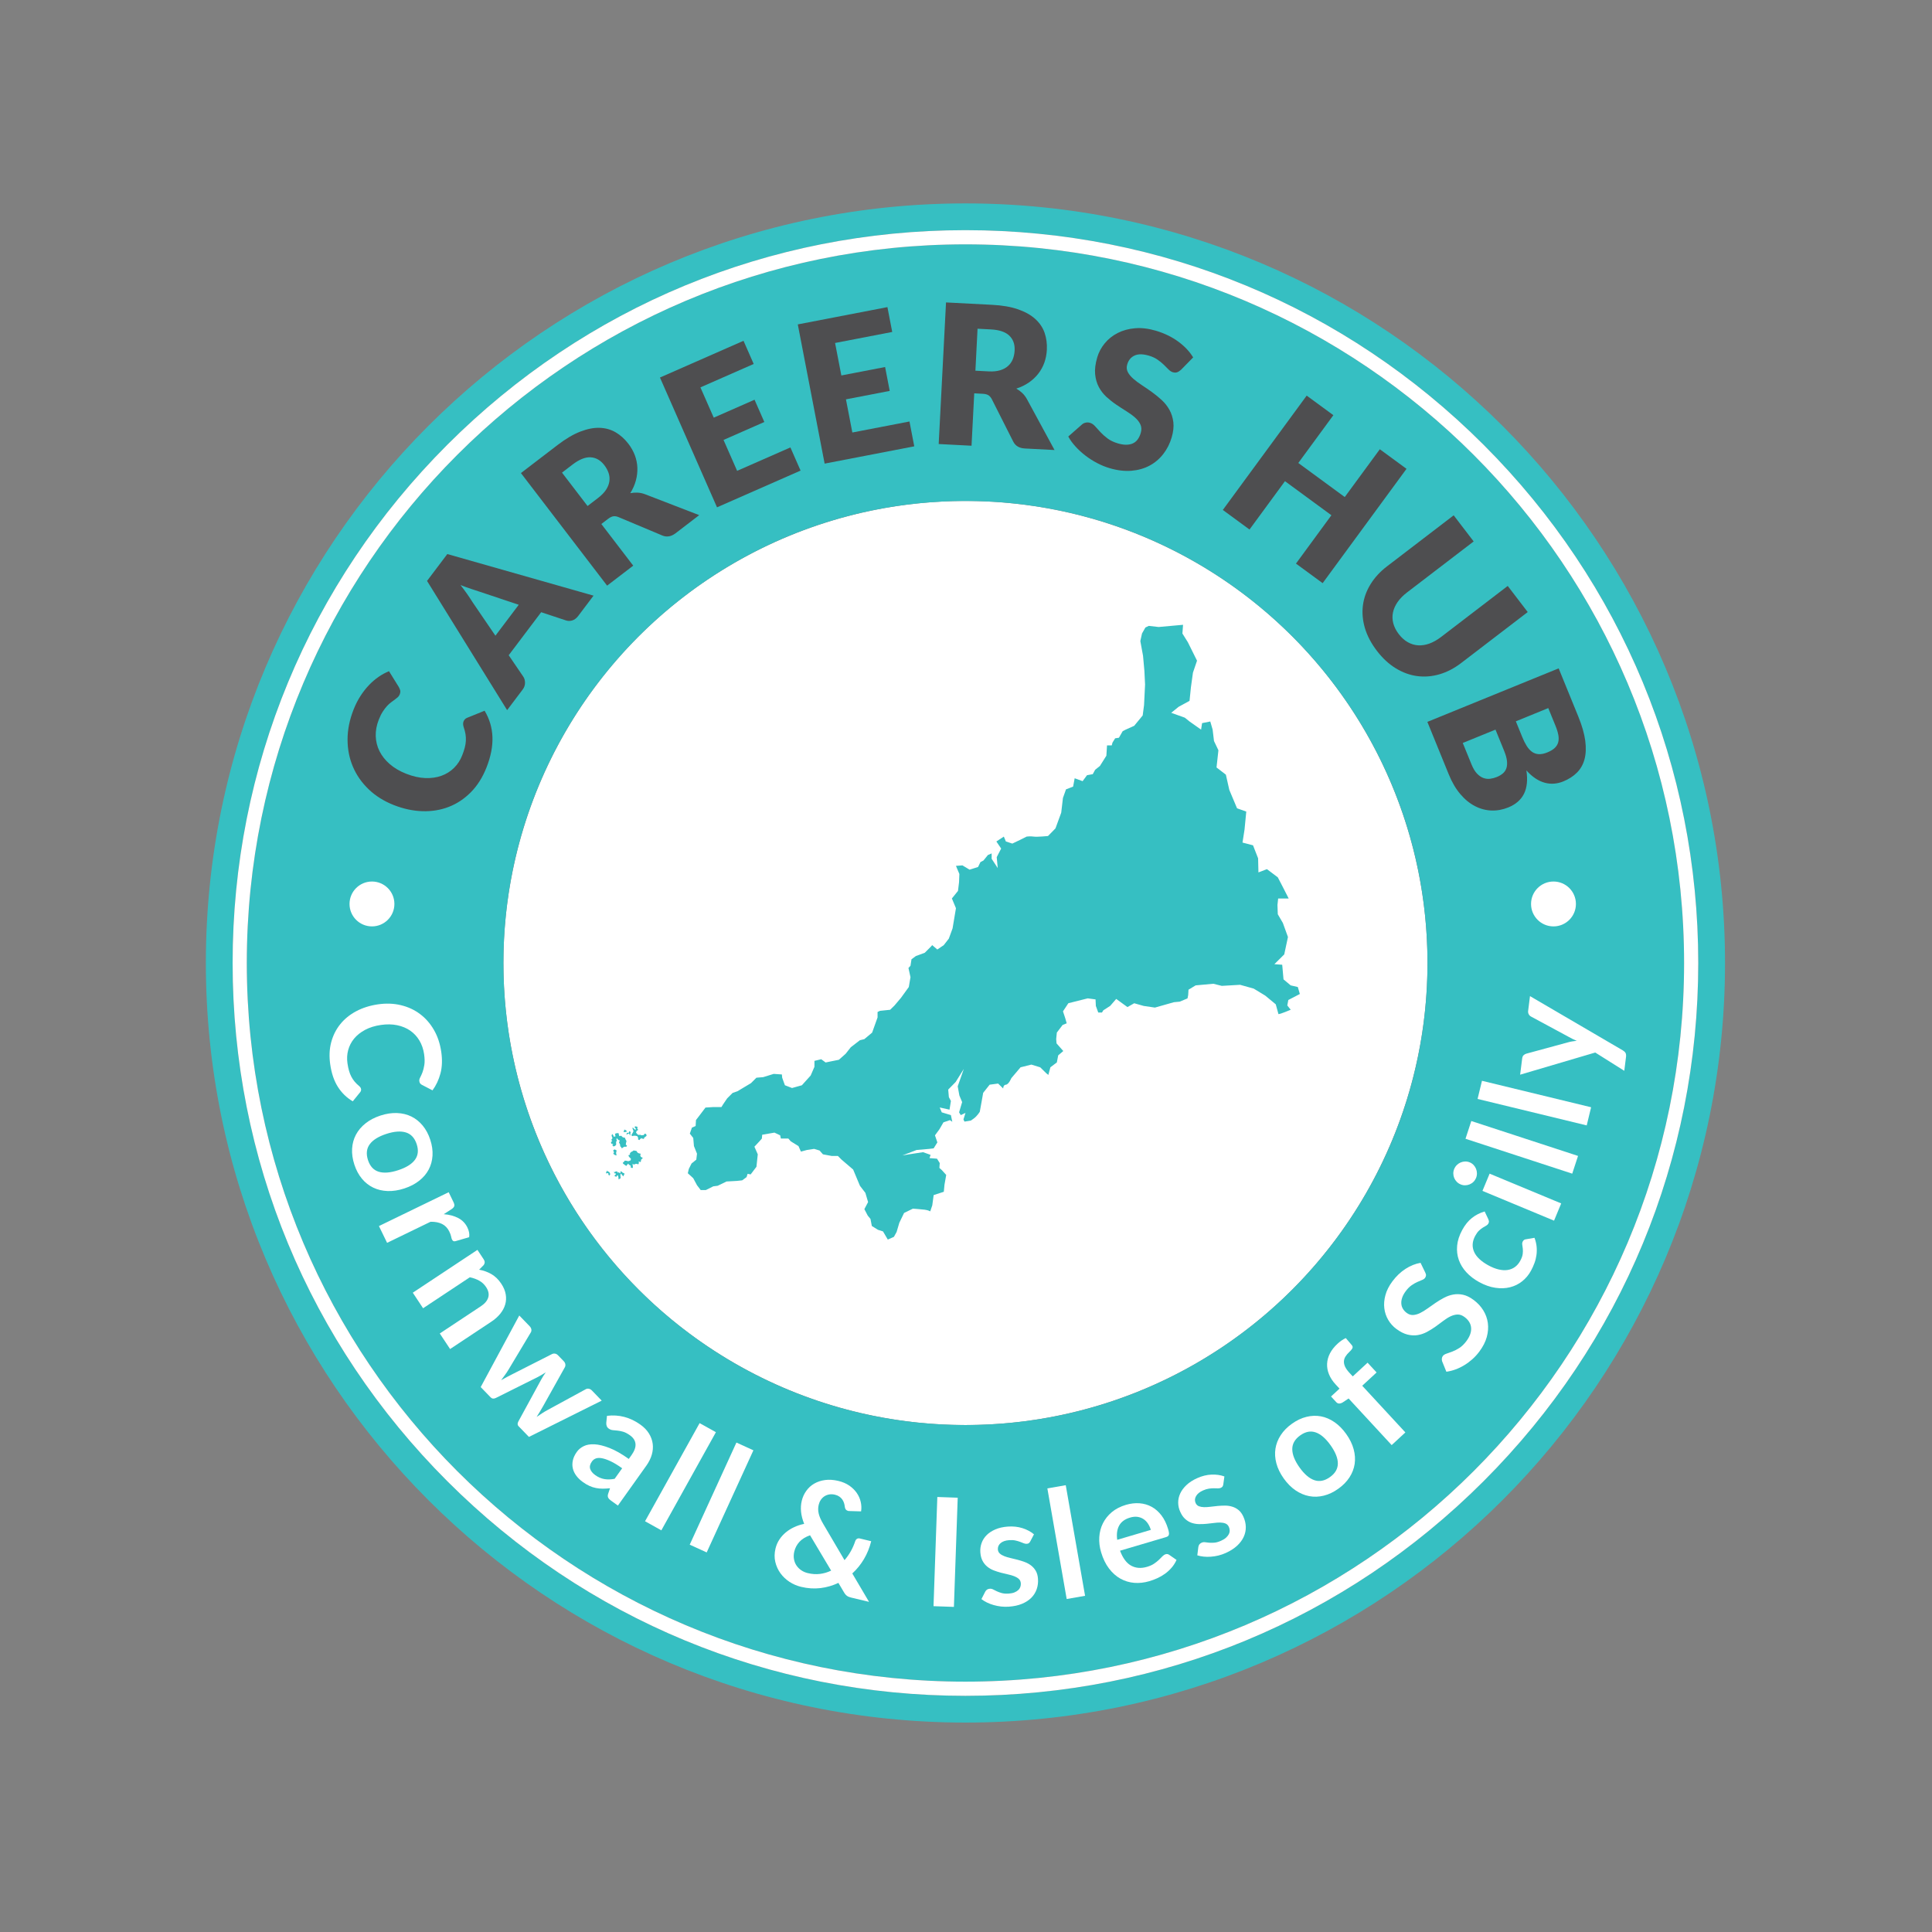 <?xml version="1.0" encoding="utf-8"?>
<!-- Generator: Adobe Illustrator 16.0.0, SVG Export Plug-In . SVG Version: 6.00 Build 0)  -->
<!DOCTYPE svg PUBLIC "-//W3C//DTD SVG 1.1//EN" "http://www.w3.org/Graphics/SVG/1.1/DTD/svg11.dtd">
<svg version="1.1" id="Layer_1" xmlns="http://www.w3.org/2000/svg" xmlns:xlink="http://www.w3.org/1999/xlink" x="0px" y="0px"
	 width="600px" height="600px" viewBox="0 0 600 600" enable-background="new 0 0 600 600" xml:space="preserve">
<rect x="0" y="0" width="600" height="600" fill="#808080" stroke="none"/>
<g>
	<circle fill="#FFFFFF" cx="299.829" cy="299.067" r="143.49"/>
	<path fill="#36BFC2" d="M299.826,75.883c-123.261,0-223.183,99.922-223.183,223.184s99.922,223.186,223.183,223.186
		c123.259,0,223.185-99.925,223.185-223.186C523.016,175.806,423.085,75.883,299.826,75.883z M299.829,442.557
		c-79.248,0-143.491-64.242-143.491-143.49c0-79.247,64.243-143.49,143.491-143.49c79.247,0,143.489,64.243,143.489,143.49
		C443.318,378.314,379.076,442.557,299.829,442.557z"/>
	<path fill="#36BFC2" d="M299.826,63.171c-130.28,0-235.895,105.614-235.895,235.896c0,130.283,105.615,235.892,235.895,235.892
		c130.279,0,235.897-105.613,235.897-235.892C535.724,168.79,430.105,63.171,299.826,63.171z M460.75,459.993
		c-42.981,42.987-100.135,66.66-160.924,66.66c-60.787,0-117.941-23.673-160.925-66.66
		c-42.987-42.986-66.659-100.138-66.659-160.926c0-60.788,23.672-117.942,66.659-160.925
		c42.986-42.986,100.138-66.659,160.925-66.659c60.789,0,117.942,23.671,160.924,66.659
		c42.986,42.986,66.657,100.137,66.657,160.925C527.41,359.855,503.736,417.007,460.75,459.993z"/>
	<path fill="#4E4E50" d="M143.964,224.031c0.09-0.224,0.219-0.434,0.394-0.627c0.17-0.19,0.402-0.35,0.691-0.474l5.447-2.206
		c1.507,2.5,2.319,5.205,2.435,8.12c0.116,2.917-0.491,6.071-1.828,9.464c-1.224,3.113-2.857,5.692-4.884,7.737
		c-2.031,2.049-4.316,3.564-6.858,4.542c-2.541,0.982-5.271,1.427-8.193,1.336c-2.92-0.089-5.878-0.727-8.878-1.907
		c-3.054-1.206-5.656-2.836-7.8-4.893c-2.144-2.057-3.773-4.393-4.887-7.009c-1.113-2.614-1.668-5.434-1.666-8.469
		c0.002-3.03,0.628-6.129,1.875-9.297c0.605-1.535,1.312-2.929,2.122-4.181c0.805-1.254,1.681-2.375,2.623-3.366
		c0.943-0.994,1.944-1.854,3.002-2.587c1.056-0.73,2.139-1.321,3.246-1.772l3.04,4.902c0.181,0.309,0.326,0.649,0.43,1.012
		c0.104,0.366,0.055,0.803-0.142,1.307c-0.133,0.337-0.333,0.626-0.604,0.868c-0.267,0.241-0.575,0.487-0.922,0.738
		c-0.352,0.253-0.731,0.529-1.141,0.833c-0.412,0.302-0.837,0.69-1.268,1.154c-0.434,0.469-0.871,1.045-1.311,1.725
		c-0.444,0.682-0.862,1.519-1.252,2.513c-0.678,1.723-0.994,3.419-0.947,5.083c0.048,1.664,0.438,3.23,1.168,4.7
		c0.733,1.47,1.792,2.805,3.175,4.011c1.389,1.208,3.084,2.208,5.091,2.998c2.099,0.828,4.077,1.275,5.934,1.348
		c1.856,0.071,3.534-0.167,5.036-0.711c1.504-0.545,2.807-1.357,3.904-2.441c1.097-1.082,1.942-2.374,2.531-3.874
		c0.343-0.861,0.608-1.666,0.806-2.412c0.195-0.747,0.311-1.463,0.345-2.153c0.034-0.692-0.002-1.376-0.113-2.06
		c-0.11-0.679-0.299-1.401-0.564-2.155c-0.097-0.299-0.154-0.603-0.176-0.914C143.808,224.61,143.851,224.311,143.964,224.031z"/>
	<path fill="#4E4E50" d="M184.329,184.983l-4.769,6.32c-0.536,0.707-1.141,1.167-1.816,1.374c-0.675,0.214-1.337,0.21-1.983,0
		l-7.694-2.551l-10.086,13.363l4.56,6.698c0.33,0.501,0.497,1.121,0.509,1.859c0.009,0.74-0.241,1.447-0.752,2.124l-4.809,6.369
		l-24.871-40.132l6.3-8.344L184.329,184.983z M153.855,197.42l7.246-9.603l-12.065-4.031c-0.767-0.251-1.673-0.552-2.713-0.895
		c-1.04-0.344-2.146-0.742-3.317-1.198c0.785,0.997,1.495,1.95,2.125,2.854c0.628,0.904,1.158,1.707,1.59,2.411L153.855,197.42z"/>
	<path fill="#4E4E50" d="M186.753,162.735l9.903,12.934l-8.112,6.208l-26.766-34.962l11.373-8.706
		c2.526-1.937,4.88-3.325,7.065-4.171c2.18-0.846,4.19-1.237,6.028-1.172c1.836,0.066,3.496,0.533,4.974,1.406
		c1.482,0.874,2.789,2.052,3.93,3.54c0.87,1.136,1.538,2.324,2.006,3.566c0.467,1.239,0.73,2.517,0.786,3.833
		c0.053,1.314-0.099,2.643-0.454,3.981c-0.356,1.34-0.939,2.661-1.744,3.961c0.752-0.144,1.516-0.198,2.296-0.159
		c0.777,0.041,1.562,0.213,2.356,0.519l16.753,6.468l-7.342,5.623c-1.357,1.042-2.728,1.276-4.104,0.707l-13.577-5.704
		c-0.601-0.251-1.146-0.343-1.635-0.271c-0.495,0.073-1.052,0.344-1.673,0.822L186.753,162.735z M182.47,157.146l3.263-2.501
		c1.104-0.847,1.939-1.705,2.499-2.577c0.562-0.873,0.904-1.749,1.017-2.626c0.117-0.875,0.032-1.731-0.253-2.564
		c-0.284-0.835-0.718-1.638-1.31-2.407c-1.173-1.537-2.593-2.354-4.252-2.45c-1.661-0.099-3.541,0.654-5.636,2.259l-3.265,2.498
		L182.47,157.146z"/>
	<path fill="#4E4E50" d="M230.906,105.836l3.161,7.194l-16.544,7.271l4.136,9.407l12.67-5.57l3.04,6.917l-12.67,5.57l4.22,9.599
		l16.545-7.271l3.161,7.193l-25.951,11.407l-17.72-40.307L230.906,105.836z"/>
	<path fill="#4E4E50" d="M275.598,95.377l1.489,7.714l-17.747,3.424l1.948,10.088l13.592-2.621l1.429,7.418l-13.59,2.621
		l1.984,10.296l17.744-3.421l1.487,7.716l-27.835,5.369l-8.337-43.234L275.598,95.377z"/>
	<path fill="#4E4E50" d="M302.558,122.155l-0.84,16.268l-10.201-0.527l2.277-43.973l14.303,0.74
		c3.178,0.164,5.874,0.632,8.088,1.404c2.203,0.769,3.988,1.774,5.35,3.014c1.355,1.24,2.319,2.671,2.877,4.295
		c0.558,1.623,0.795,3.369,0.696,5.241c-0.07,1.43-0.336,2.766-0.781,4.017c-0.45,1.25-1.076,2.389-1.886,3.426
		c-0.808,1.038-1.786,1.951-2.925,2.738c-1.142,0.789-2.437,1.419-3.896,1.886c0.668,0.379,1.285,0.834,1.851,1.367
		c0.567,0.533,1.057,1.175,1.462,1.922l8.563,15.786l-9.233-0.48c-1.715-0.09-2.906-0.796-3.584-2.122l-6.641-13.146
		c-0.296-0.578-0.652-1.001-1.066-1.266c-0.426-0.263-1.029-0.415-1.809-0.456L302.558,122.155z M302.923,115.124l4.101,0.213
		c1.391,0.072,2.578-0.043,3.573-0.344c0.994-0.302,1.817-0.75,2.47-1.341c0.655-0.591,1.149-1.297,1.475-2.117
		c0.319-0.82,0.513-1.714,0.558-2.68c0.101-1.933-0.449-3.474-1.655-4.624c-1.2-1.154-3.117-1.793-5.754-1.931l-4.103-0.212
		L302.923,115.124z"/>
	<path fill="#4E4E50" d="M366.78,114.838c-0.426,0.377-0.836,0.638-1.219,0.773c-0.387,0.141-0.835,0.133-1.336-0.014
		c-0.444-0.131-0.882-0.41-1.313-0.844c-0.426-0.433-0.916-0.914-1.458-1.454c-0.55-0.54-1.191-1.068-1.945-1.594
		c-0.748-0.523-1.652-0.945-2.714-1.256c-1.84-0.539-3.32-0.552-4.448-0.033c-1.13,0.518-1.894,1.443-2.282,2.779
		c-0.251,0.85-0.188,1.635,0.188,2.356c0.375,0.718,0.945,1.411,1.705,2.076c0.756,0.663,1.655,1.331,2.688,2.003
		c1.025,0.67,2.068,1.39,3.126,2.151c1.055,0.764,2.067,1.592,3.037,2.483c0.967,0.895,1.757,1.908,2.384,3.034
		c0.624,1.127,1.023,2.396,1.2,3.802c0.167,1.405,0,2.99-0.519,4.748c-0.573,1.953-1.454,3.679-2.629,5.179
		c-1.171,1.502-2.592,2.698-4.25,3.584c-1.658,0.89-3.542,1.415-5.638,1.589c-2.096,0.168-4.347-0.099-6.743-0.803
		c-1.313-0.388-2.614-0.916-3.893-1.589c-1.283-0.67-2.488-1.439-3.621-2.311c-1.132-0.868-2.159-1.806-3.073-2.812
		c-0.93-1.005-1.676-2.048-2.263-3.122l4.245-3.728c0.313-0.287,0.697-0.477,1.149-0.579c0.452-0.096,0.895-0.081,1.342,0.052
		c0.574,0.168,1.112,0.525,1.593,1.068c0.48,0.541,1.027,1.141,1.642,1.806c0.614,0.663,1.353,1.321,2.21,1.972
		c0.853,0.651,1.945,1.169,3.264,1.557c1.773,0.524,3.269,0.538,4.486,0.046c1.216-0.495,2.073-1.592,2.576-3.292
		c0.289-0.986,0.251-1.866-0.111-2.647c-0.354-0.777-0.919-1.5-1.675-2.16c-0.755-0.666-1.66-1.318-2.683-1.956
		c-1.033-0.639-2.076-1.321-3.147-2.044s-2.084-1.526-3.049-2.407c-0.953-0.882-1.742-1.903-2.359-3.06
		c-0.615-1.158-0.994-2.488-1.143-3.991c-0.143-1.501,0.073-3.239,0.653-5.211c0.464-1.583,1.237-3.037,2.321-4.357
		c1.08-1.318,2.415-2.386,3.995-3.201c1.586-0.816,3.379-1.313,5.381-1.489c2.011-0.175,4.168,0.077,6.488,0.757
		c1.294,0.382,2.524,0.854,3.693,1.418c1.163,0.562,2.246,1.206,3.229,1.925c0.983,0.721,1.874,1.497,2.669,2.329
		c0.789,0.833,1.462,1.707,2.014,2.624L366.78,114.838z"/>
	<path fill="#4E4E50" d="M410.759,181.105l-8.287-6.076l11.006-15.012l-14.419-10.583l-11.011,15.012l-8.289-6.076l26.043-35.506
		l8.286,6.076l-10.886,14.841l14.425,10.579l10.888-14.84l8.289,6.079L410.759,181.105z"/>
	<path fill="#4E4E50" d="M434.396,196.916c0.828,1.087,1.76,1.921,2.769,2.502c1.016,0.579,2.087,0.91,3.212,0.989
		c1.126,0.075,2.289-0.099,3.494-0.527c1.207-0.43,2.428-1.117,3.662-2.059l20.707-15.854l6.209,8.112l-20.706,15.853
		c-2.149,1.64-4.381,2.8-6.707,3.475c-2.321,0.676-4.627,0.858-6.913,0.557c-2.289-0.304-4.502-1.109-6.642-2.414
		c-2.144-1.305-4.105-3.118-5.881-5.435c-1.782-2.337-3.027-4.709-3.734-7.116c-0.696-2.405-0.894-4.753-0.593-7.04
		c0.301-2.288,1.087-4.463,2.359-6.522c1.262-2.059,2.967-3.91,5.111-5.55l20.71-15.851l6.206,8.109l-20.683,15.834
		c-1.234,0.943-2.214,1.941-2.943,2.995c-0.73,1.054-1.211,2.136-1.437,3.248c-0.229,1.113-0.192,2.235,0.104,3.366
		C433.003,194.719,433.561,195.828,434.396,196.916z"/>
	<path fill="#4E4E50" d="M443.283,224.186l40.772-16.622l6.118,14.999c1.146,2.816,1.857,5.321,2.147,7.511
		c0.281,2.19,0.202,4.106-0.24,5.743c-0.445,1.638-1.229,3.016-2.36,4.142c-1.131,1.124-2.535,2.028-4.215,2.712
		c-0.91,0.377-1.85,0.603-2.801,0.688c-0.956,0.084-1.923,0-2.893-0.255c-0.975-0.255-1.95-0.698-2.91-1.326
		c-0.963-0.632-1.922-1.471-2.865-2.517c0.445,2.953,0.191,5.372-0.747,7.255c-0.943,1.884-2.562,3.294-4.857,4.229
		c-1.737,0.707-3.481,1.03-5.253,0.966c-1.761-0.062-3.467-0.518-5.104-1.362c-1.644-0.844-3.165-2.087-4.563-3.737
		c-1.404-1.649-2.6-3.694-3.591-6.136L443.283,224.186z M464.438,226.594l-10.164,4.141l2.718,6.66
		c0.509,1.248,1.084,2.205,1.724,2.871c0.643,0.663,1.306,1.114,1.988,1.357c0.689,0.243,1.382,0.318,2.085,0.229
		c0.702-0.092,1.38-0.267,2.035-0.535c0.749-0.303,1.377-0.676,1.894-1.115c0.518-0.44,0.885-0.98,1.102-1.622
		c0.217-0.645,0.272-1.404,0.179-2.278c-0.092-0.876-0.386-1.91-0.871-3.104L464.438,226.594z M470.762,224.015l2.006,4.924
		c0.424,1.046,0.883,1.958,1.376,2.737c0.489,0.777,1.041,1.385,1.652,1.819c0.616,0.436,1.314,0.675,2.091,0.716
		c0.777,0.042,1.66-0.14,2.646-0.542c0.976-0.396,1.732-0.847,2.274-1.353c0.546-0.503,0.914-1.089,1.095-1.751
		c0.186-0.664,0.207-1.419,0.06-2.26c-0.15-0.843-0.438-1.795-0.871-2.861l-2.262-5.542L470.762,224.015z"/>
	<path fill="#FFFFFF" d="M112.132,338.234c0.05,0.344-0.039,0.655-0.265,0.942l-2.312,2.849c-1.886-1.114-3.421-2.606-4.608-4.467
		c-1.189-1.86-1.983-4.177-2.389-6.968c-0.362-2.491-0.264-4.793,0.301-6.907c0.562-2.115,1.501-3.982,2.814-5.612
		c1.312-1.632,2.965-2.971,4.963-4.033c1.995-1.055,4.24-1.762,6.732-2.128c2.525-0.363,4.895-0.283,7.115,0.252
		c2.221,0.529,4.198,1.44,5.936,2.74c1.739,1.295,3.181,2.946,4.334,4.938c1.149,1.983,1.909,4.262,2.281,6.811
		c0.361,2.491,0.279,4.731-0.246,6.712c-0.525,1.98-1.351,3.734-2.472,5.253l-3.209-1.663c-0.201-0.094-0.389-0.23-0.557-0.404
		c-0.167-0.172-0.276-0.429-0.324-0.771c-0.051-0.355,0.034-0.741,0.259-1.15c0.223-0.415,0.455-0.931,0.701-1.555
		c0.24-0.619,0.438-1.388,0.587-2.3c0.152-0.916,0.131-2.049-0.064-3.394c-0.232-1.578-0.716-2.99-1.458-4.236
		c-0.743-1.243-1.693-2.263-2.853-3.068c-1.16-0.8-2.51-1.365-4.052-1.686c-1.54-0.319-3.224-0.349-5.05-0.082
		c-1.891,0.271-3.529,0.787-4.924,1.533c-1.394,0.751-2.527,1.65-3.4,2.707c-0.873,1.062-1.487,2.254-1.844,3.567
		c-0.354,1.316-0.425,2.687-0.22,4.109c0.124,0.852,0.283,1.617,0.476,2.294c0.192,0.67,0.431,1.289,0.718,1.838
		c0.285,0.553,0.626,1.062,1.018,1.536c0.391,0.475,0.858,0.929,1.396,1.374c0.161,0.134,0.296,0.281,0.407,0.438
		C112.033,337.849,112.104,338.032,112.132,338.234z"/>
	<path fill="#FFFFFF" d="M133.625,353.961c0.557,1.707,0.791,3.352,0.697,4.922c-0.097,1.565-0.487,3.009-1.18,4.32
		c-0.688,1.313-1.675,2.473-2.96,3.484c-1.281,1.014-2.822,1.813-4.62,2.402c-1.816,0.593-3.538,0.854-5.172,0.8
		c-1.632-0.058-3.121-0.409-4.468-1.057c-1.348-0.651-2.523-1.571-3.528-2.781c-1.005-1.213-1.786-2.67-2.345-4.379
		c-0.559-1.714-0.793-3.358-0.699-4.935c0.094-1.573,0.489-3.029,1.194-4.352c0.704-1.329,1.692-2.497,2.973-3.514
		c1.279-1.024,2.826-1.829,4.638-2.425c1.802-0.585,3.518-0.851,5.153-0.778c1.635,0.06,3.118,0.429,4.456,1.081
		c1.333,0.656,2.505,1.597,3.513,2.816C132.282,350.784,133.068,352.25,133.625,353.961z M114.285,360.284
		c0.624,1.904,1.724,3.104,3.304,3.602c1.579,0.494,3.603,0.339,6.072-0.471c2.466-0.806,4.197-1.879,5.193-3.216
		c0.996-1.338,1.18-2.958,0.555-4.86c-0.631-1.936-1.749-3.151-3.352-3.646s-3.629-0.348-6.085,0.453
		c-2.453,0.806-4.171,1.874-5.157,3.221C113.832,356.714,113.657,358.348,114.285,360.284z"/>
	<path fill="#FFFFFF" d="M117.681,380.767l21.662-10.514l1.484,3.065c0.259,0.535,0.34,0.955,0.246,1.258
		c-0.096,0.309-0.363,0.61-0.807,0.919l-2.462,1.582c1.712,0.127,3.207,0.527,4.488,1.188c1.28,0.658,2.232,1.652,2.862,2.939
		c0.521,1.069,0.704,2.077,0.552,3.019l-4.232,1.227c-0.272,0.076-0.497,0.071-0.669-0.016c-0.173-0.088-0.318-0.257-0.435-0.492
		c-0.101-0.215-0.195-0.527-0.272-0.942c-0.08-0.412-0.263-0.923-0.56-1.527c-0.526-1.087-1.276-1.868-2.25-2.357
		c-0.974-0.485-2.168-0.711-3.58-0.683l-13.491,6.542L117.681,380.767z"/>
	<path fill="#FFFFFF" d="M128.198,401.457l20.073-13.3l1.956,2.96c0.415,0.624,0.395,1.232-0.063,1.815l-1.365,1.38
		c0.688,0.13,1.346,0.302,1.985,0.529c0.636,0.229,1.243,0.51,1.825,0.846c0.582,0.342,1.126,0.754,1.635,1.238
		c0.511,0.491,0.992,1.074,1.438,1.754c0.727,1.096,1.185,2.19,1.372,3.283c0.193,1.09,0.138,2.15-0.159,3.16
		c-0.296,1.02-0.812,1.976-1.55,2.888c-0.737,0.91-1.669,1.738-2.789,2.474l-12.774,8.47l-3.203-4.832l12.774-8.465
		c1.228-0.814,1.987-1.728,2.282-2.741c0.295-1.013,0.07-2.086-0.683-3.216c-0.552-0.838-1.259-1.498-2.122-1.974
		c-0.86-0.479-1.835-0.833-2.92-1.055l-14.515,9.618L128.198,401.457z"/>
	<path fill="#FFFFFF" d="M161.264,408.539l3.2,3.305c0.307,0.317,0.487,0.647,0.55,1.005c0.058,0.353,0.004,0.67-0.166,0.942
		l-6.839,11.425c-0.375,0.626-0.761,1.215-1.167,1.765c-0.4,0.552-0.803,1.104-1.21,1.646c0.603-0.341,1.212-0.676,1.833-1.005
		c0.617-0.328,1.259-0.655,1.917-0.989l12.046-6.113c0.291-0.147,0.605-0.193,0.95-0.137c0.34,0.062,0.643,0.23,0.904,0.497
		l1.779,1.839c0.294,0.301,0.465,0.626,0.514,0.971c0.05,0.344-0.002,0.654-0.164,0.941l-6.695,11.977
		c-0.343,0.611-0.683,1.199-1.023,1.759c-0.343,0.558-0.687,1.118-1.041,1.676c0.559-0.389,1.128-0.771,1.704-1.143
		c0.577-0.377,1.194-0.743,1.852-1.093l11.722-6.382c0.279-0.158,0.594-0.205,0.95-0.134c0.35,0.069,0.665,0.246,0.937,0.53
		l3.053,3.155l-22.604,11.271l-3.248-3.356c-0.35-0.359-0.352-0.858-0.007-1.494l6.978-12.801c0.228-0.419,0.465-0.828,0.718-1.233
		c0.249-0.409,0.51-0.795,0.782-1.166c-0.402,0.257-0.808,0.512-1.217,0.752c-0.405,0.247-0.828,0.48-1.261,0.701l-13.016,6.497
		c-0.646,0.322-1.187,0.256-1.623-0.191l-3.084-3.188L161.264,408.539z"/>
	<path fill="#FFFFFF" d="M191.898,467.568l-2.122-1.515c-0.446-0.315-0.75-0.631-0.906-0.954c-0.159-0.312-0.157-0.72,0.004-1.219
		l0.574-1.69c-0.815,0.087-1.582,0.134-2.3,0.129c-0.719,0-1.414-0.068-2.086-0.206c-0.675-0.133-1.339-0.347-1.992-0.642
		c-0.655-0.297-1.333-0.689-2.035-1.193c-0.828-0.587-1.509-1.246-2.052-1.967c-0.543-0.72-0.904-1.486-1.088-2.29
		c-0.188-0.809-0.18-1.642,0.013-2.508c0.194-0.862,0.605-1.737,1.233-2.619c0.526-0.743,1.245-1.337,2.148-1.779
		c0.902-0.447,2.011-0.634,3.33-0.57c1.318,0.061,2.867,0.442,4.646,1.133c1.774,0.685,3.778,1.822,6.008,3.411l0.826-1.153
		c0.943-1.32,1.359-2.496,1.261-3.529c-0.099-1.03-0.678-1.922-1.736-2.673c-0.764-0.546-1.464-0.909-2.099-1.093
		c-0.637-0.188-1.226-0.301-1.758-0.353c-0.536-0.043-1.025-0.09-1.472-0.142c-0.446-0.049-0.86-0.207-1.24-0.48
		c-0.319-0.227-0.536-0.502-0.646-0.833c-0.114-0.33-0.15-0.664-0.119-1.014l0.217-2.119c3.725-0.454,7.181,0.455,10.363,2.723
		c1.148,0.814,2.037,1.737,2.667,2.754c0.63,1.019,1.018,2.078,1.165,3.196c0.149,1.114,0.051,2.253-0.288,3.414
		c-0.336,1.156-0.9,2.292-1.691,3.398L191.898,467.568z M184.826,458.086c0.482,0.349,0.958,0.621,1.431,0.823
		c0.47,0.203,0.95,0.35,1.437,0.432c0.489,0.085,0.993,0.117,1.515,0.104c0.518-0.019,1.08-0.079,1.671-0.186l2.341-3.278
		c-1.376-0.979-2.587-1.713-3.633-2.199c-1.052-0.485-1.949-0.791-2.701-0.923c-0.752-0.132-1.372-0.099-1.866,0.087
		c-0.492,0.194-0.886,0.5-1.191,0.926c-0.597,0.834-0.776,1.606-0.542,2.317C183.523,456.885,184.036,457.521,184.826,458.086z"/>
	<path fill="#FFFFFF" d="M222.334,444.78l-16.945,30.48l-5.064-2.821l16.943-30.473L222.334,444.78z"/>
	<path fill="#FFFFFF" d="M233.976,450.407l-14.506,31.711l-5.271-2.407l14.503-31.715L233.976,450.407z"/>
	<path fill="#FFFFFF" d="M260.324,459.903c1.338,0.32,2.489,0.814,3.449,1.475c0.957,0.667,1.73,1.436,2.321,2.296
		c0.591,0.863,0.994,1.792,1.215,2.771c0.223,0.989,0.259,1.959,0.109,2.927l-3.764-0.111c-0.051,0.005-0.102,0-0.154-0.009
		c-0.051-0.015-0.103-0.028-0.147-0.041c-0.259-0.058-0.474-0.19-0.644-0.378c-0.171-0.193-0.283-0.455-0.331-0.792
		c-0.043-0.434-0.129-0.85-0.253-1.254c-0.127-0.406-0.313-0.783-0.552-1.122c-0.244-0.341-0.548-0.643-0.921-0.894
		c-0.372-0.253-0.825-0.456-1.354-0.579c-0.64-0.149-1.238-0.173-1.792-0.074c-0.552,0.099-1.051,0.293-1.49,0.582
		c-0.438,0.29-0.809,0.656-1.112,1.106c-0.302,0.454-0.514,0.956-0.647,1.5c-0.11,0.459-0.165,0.912-0.168,1.355
		c-0.002,0.453,0.051,0.917,0.162,1.39c0.109,0.476,0.285,0.98,0.517,1.512c0.235,0.535,0.541,1.116,0.92,1.754l6.583,11.202
		c0.733-0.839,1.379-1.754,1.939-2.748c0.557-0.991,1.015-2.024,1.367-3.098c0.116-0.343,0.296-0.597,0.547-0.76
		c0.249-0.162,0.548-0.207,0.897-0.125l3.537,0.853c-0.497,2.002-1.245,3.854-2.246,5.543c-1,1.69-2.208,3.177-3.625,4.469
		l5.201,8.82l-5.522-1.322c-0.29-0.071-0.542-0.146-0.754-0.232c-0.216-0.084-0.41-0.191-0.589-0.324
		c-0.176-0.132-0.341-0.284-0.49-0.466c-0.149-0.174-0.299-0.4-0.446-0.654l-1.716-2.896c-1.746,0.834-3.592,1.375-5.541,1.617
		c-1.951,0.238-3.964,0.111-6.047-0.388c-1.28-0.306-2.477-0.822-3.591-1.546c-1.111-0.729-2.049-1.614-2.814-2.664
		c-0.759-1.051-1.295-2.23-1.604-3.532c-0.306-1.305-0.287-2.689,0.063-4.149c0.246-1.017,0.644-1.951,1.199-2.789
		c0.554-0.841,1.223-1.585,2.005-2.234c0.784-0.648,1.659-1.194,2.624-1.64c0.967-0.447,1.992-0.781,3.075-1.004
		c-0.531-1.337-0.856-2.59-0.968-3.768c-0.113-1.175-0.041-2.304,0.218-3.388c0.274-1.137,0.742-2.169,1.408-3.096
		c0.663-0.928,1.484-1.677,2.466-2.247c0.981-0.565,2.103-0.946,3.366-1.113C257.5,459.47,258.86,459.558,260.324,459.903z
		 M246.677,481.831c-0.198,0.837-0.236,1.626-0.104,2.36c0.127,0.742,0.388,1.399,0.778,1.985c0.391,0.583,0.888,1.078,1.49,1.487
		c0.603,0.409,1.275,0.705,2.02,0.877c1.339,0.327,2.612,0.404,3.815,0.251c1.203-0.152,2.349-0.494,3.44-1.024l-6.542-10.972
		c-1.405,0.495-2.507,1.173-3.297,2.032C247.483,479.692,246.952,480.69,246.677,481.831z"/>
	<path fill="#FFFFFF" d="M296.245,499.036l-6.332-0.222l1.182-33.909l6.331,0.222L296.245,499.036z"/>
	<path fill="#FFFFFF" d="M319.961,478.689c-0.14,0.258-0.292,0.451-0.457,0.561c-0.16,0.114-0.379,0.181-0.645,0.197
		c-0.278,0.021-0.589-0.038-0.919-0.165c-0.332-0.137-0.714-0.283-1.148-0.45c-0.438-0.161-0.929-0.309-1.479-0.426
		c-0.552-0.118-1.192-0.148-1.925-0.094c-1.142,0.08-2.017,0.386-2.645,0.918c-0.615,0.532-0.898,1.183-0.847,1.964
		c0.037,0.514,0.24,0.939,0.596,1.265c0.354,0.325,0.83,0.6,1.4,0.826s1.218,0.42,1.94,0.579c0.716,0.16,1.45,0.339,2.196,0.537
		c0.751,0.197,1.491,0.429,2.219,0.702c0.728,0.266,1.382,0.626,1.969,1.077c0.587,0.453,1.076,1.008,1.462,1.672
		c0.379,0.658,0.608,1.475,0.677,2.442c0.084,1.155-0.05,2.239-0.401,3.247c-0.351,1.003-0.906,1.886-1.664,2.661
		c-0.759,0.763-1.729,1.389-2.887,1.874c-1.166,0.484-2.52,0.781-4.068,0.891c-0.83,0.058-1.642,0.049-2.439-0.046
		c-0.802-0.094-1.568-0.246-2.318-0.459c-0.743-0.211-1.436-0.476-2.076-0.79c-0.643-0.316-1.216-0.664-1.71-1.057l1.174-2.295
		c0.15-0.275,0.343-0.494,0.564-0.652c0.226-0.157,0.513-0.252,0.876-0.273c0.353-0.027,0.701,0.052,1.035,0.231
		c0.338,0.177,0.721,0.369,1.154,0.571c0.443,0.208,0.956,0.392,1.541,0.555c0.58,0.157,1.312,0.207,2.183,0.147
		c0.687-0.049,1.269-0.172,1.754-0.372c0.479-0.199,0.871-0.444,1.165-0.729c0.309-0.289,0.516-0.614,0.644-0.978
		c0.121-0.357,0.169-0.729,0.143-1.102c-0.039-0.562-0.243-1.013-0.602-1.349c-0.36-0.333-0.83-0.615-1.401-0.842
		c-0.575-0.229-1.223-0.421-1.95-0.574c-0.726-0.16-1.467-0.339-2.227-0.537c-0.757-0.197-1.508-0.44-2.24-0.722
		c-0.737-0.281-1.396-0.663-1.985-1.143c-0.593-0.478-1.082-1.073-1.471-1.797c-0.39-0.727-0.625-1.62-0.698-2.68
		c-0.069-0.981,0.055-1.934,0.385-2.854c0.325-0.92,0.844-1.734,1.552-2.455c0.713-0.716,1.617-1.314,2.719-1.79
		c1.101-0.48,2.396-0.772,3.876-0.88c1.658-0.123,3.18,0.052,4.573,0.494c1.396,0.45,2.581,1.083,3.551,1.912L319.961,478.689z"/>
	<path fill="#FFFFFF" d="M330.979,461.239l6.002,34.352l-5.71,0.998l-6.002-34.354L330.979,461.239z"/>
	<path fill="#FFFFFF" d="M349.672,467.345c1.455-0.429,2.863-0.593,4.224-0.489c1.362,0.103,2.616,0.47,3.764,1.102
		c1.153,0.631,2.163,1.523,3.046,2.672c0.877,1.152,1.56,2.56,2.059,4.227c0.122,0.42,0.212,0.77,0.252,1.057
		c0.042,0.292,0.041,0.529-0.017,0.715c-0.049,0.188-0.147,0.343-0.289,0.451c-0.149,0.112-0.347,0.213-0.601,0.287l-14.274,4.22
		c0.866,2.317,2.022,3.869,3.464,4.653c1.443,0.781,3.07,0.898,4.902,0.362c0.9-0.264,1.651-0.603,2.234-1.008
		c0.594-0.4,1.093-0.801,1.507-1.201c0.415-0.396,0.771-0.755,1.076-1.079c0.309-0.314,0.629-0.521,0.968-0.63
		c0.232-0.062,0.44-0.075,0.634-0.035c0.193,0.037,0.365,0.127,0.538,0.256l2.224,1.545c-0.404,0.902-0.918,1.713-1.54,2.423
		c-0.621,0.716-1.302,1.34-2.053,1.877c-0.749,0.541-1.53,0.994-2.359,1.368c-0.829,0.375-1.648,0.684-2.459,0.925
		c-1.609,0.474-3.177,0.649-4.713,0.527c-1.54-0.127-2.972-0.561-4.3-1.299c-1.333-0.745-2.513-1.795-3.551-3.163
		c-1.046-1.368-1.86-3.062-2.461-5.084c-0.464-1.572-0.652-3.131-0.553-4.674c0.099-1.537,0.471-2.964,1.125-4.269
		c0.654-1.31,1.568-2.465,2.765-3.471C346.488,468.613,347.948,467.853,349.672,467.345z M350.962,471.295
		c-1.619,0.476-2.755,1.312-3.399,2.491c-0.646,1.188-0.844,2.661-0.604,4.418l10.443-3.087c-0.214-0.724-0.514-1.368-0.896-1.951
		c-0.386-0.581-0.85-1.054-1.396-1.409c-0.546-0.357-1.167-0.588-1.863-0.688C352.549,470.976,351.789,471.05,350.962,471.295z"/>
	<path fill="#FFFFFF" d="M379.906,460.978c-0.043,0.289-0.123,0.519-0.236,0.68c-0.118,0.163-0.297,0.302-0.542,0.41
		c-0.254,0.115-0.56,0.167-0.918,0.153c-0.353-0.009-0.763-0.015-1.231-0.023c-0.468-0.007-0.981,0.033-1.538,0.113
		c-0.555,0.077-1.167,0.266-1.841,0.564c-1.045,0.469-1.761,1.055-2.161,1.773c-0.405,0.708-0.443,1.424-0.123,2.136
		c0.213,0.466,0.546,0.801,0.994,0.984c0.454,0.174,0.986,0.278,1.601,0.294c0.617,0.012,1.286-0.031,2.016-0.125
		c0.73-0.099,1.481-0.184,2.258-0.251c0.771-0.071,1.548-0.109,2.321-0.104c0.771,0.006,1.516,0.115,2.221,0.342
		c0.711,0.216,1.357,0.571,1.955,1.063c0.589,0.488,1.076,1.174,1.474,2.059c0.476,1.058,0.726,2.114,0.74,3.181
		c0.019,1.062-0.203,2.089-0.655,3.068c-0.451,0.984-1.14,1.903-2.062,2.758c-0.927,0.854-2.101,1.604-3.508,2.238
		c-0.757,0.344-1.526,0.604-2.309,0.797c-0.778,0.184-1.558,0.306-2.33,0.361c-0.778,0.057-1.517,0.048-2.229-0.027
		c-0.712-0.073-1.363-0.208-1.967-0.399l0.317-2.562c0.049-0.312,0.149-0.579,0.306-0.809c0.153-0.221,0.398-0.409,0.727-0.558
		c0.331-0.146,0.683-0.193,1.057-0.139c0.377,0.049,0.805,0.102,1.285,0.145c0.48,0.041,1.026,0.039,1.63-0.011
		c0.604-0.049,1.309-0.254,2.104-0.617c0.631-0.282,1.133-0.598,1.517-0.951c0.382-0.353,0.662-0.716,0.849-1.087
		c0.186-0.372,0.271-0.754,0.263-1.136c-0.009-0.383-0.091-0.749-0.249-1.088c-0.23-0.514-0.57-0.866-1.029-1.055
		c-0.454-0.193-0.992-0.292-1.606-0.311c-0.616-0.017-1.29,0.028-2.024,0.133c-0.741,0.093-1.495,0.183-2.276,0.257
		c-0.772,0.076-1.56,0.107-2.351,0.091c-0.786-0.015-1.539-0.146-2.263-0.382c-0.716-0.247-1.382-0.641-1.994-1.187
		c-0.62-0.549-1.145-1.304-1.573-2.275c-0.41-0.896-0.612-1.836-0.626-2.806c-0.005-0.976,0.197-1.92,0.617-2.835
		c0.421-0.924,1.062-1.795,1.935-2.623c0.871-0.828,1.983-1.555,3.34-2.161c1.514-0.68,3.004-1.051,4.469-1.106
		c1.468-0.058,2.793,0.136,3.989,0.571L379.906,460.978z"/>
	<path fill="#FFFFFF" d="M401.247,442.14c1.465-1.047,2.965-1.754,4.488-2.123c1.526-0.375,3.021-0.429,4.479-0.158
		c1.454,0.271,2.86,0.865,4.205,1.792c1.347,0.926,2.564,2.157,3.666,3.701c1.104,1.557,1.871,3.117,2.298,4.695
		c0.431,1.575,0.537,3.104,0.321,4.579c-0.221,1.473-0.757,2.871-1.616,4.192c-0.855,1.318-2.018,2.498-3.486,3.544
		c-1.465,1.046-2.967,1.756-4.499,2.131c-1.535,0.377-3.038,0.435-4.511,0.147c-1.472-0.272-2.882-0.874-4.242-1.792
		c-1.353-0.924-2.581-2.158-3.688-3.713c-1.091-1.549-1.854-3.105-2.273-4.688c-0.418-1.576-0.513-3.101-0.281-4.57
		c0.237-1.467,0.778-2.866,1.645-4.191C398.61,444.365,399.774,443.183,401.247,442.14z M413.021,458.729
		c1.631-1.155,2.453-2.564,2.458-4.217c0.008-1.658-0.744-3.541-2.246-5.661c-1.508-2.119-3.043-3.453-4.616-4.002
		c-1.572-0.554-3.174-0.253-4.805,0.908c-1.661,1.177-2.486,2.604-2.486,4.279c0.002,1.678,0.751,3.568,2.243,5.677
		c1.497,2.104,3.032,3.428,4.605,3.967C409.746,460.224,411.365,459.909,413.021,458.729z"/>
	<path fill="#FFFFFF" d="M432.197,448.788l-13.379-14.479l-1.757,1.177c-0.389,0.249-0.76,0.378-1.12,0.395
		c-0.363,0.016-0.686-0.138-0.973-0.446l-1.606-1.742l2.637-2.439l-1.213-1.31c-0.935-1.013-1.618-2.059-2.058-3.146
		c-0.444-1.083-0.636-2.176-0.585-3.265c0.049-1.093,0.339-2.158,0.878-3.211c0.541-1.056,1.322-2.054,2.346-2.995
		c0.814-0.754,1.672-1.348,2.576-1.778l1.893,2.218c0.277,0.356,0.32,0.704,0.107,1.054c-0.216,0.351-0.514,0.696-0.894,1.045
		c-0.505,0.466-0.904,0.941-1.196,1.417c-0.298,0.476-0.459,0.978-0.483,1.5c-0.025,0.527,0.092,1.072,0.355,1.655
		c0.264,0.568,0.701,1.188,1.305,1.847l1.083,1.168l4.601-4.255l2.802,3.035l-4.464,4.125l13.397,14.495L432.197,448.788z"/>
	<path fill="#FFFFFF" d="M442.628,395.198c0.172,0.346,0.252,0.651,0.227,0.913c-0.024,0.265-0.129,0.525-0.316,0.778
		c-0.188,0.246-0.494,0.459-0.924,0.626c-0.424,0.167-0.919,0.377-1.478,0.628c-0.55,0.249-1.142,0.582-1.759,1.014
		c-0.621,0.427-1.22,1.027-1.799,1.806c-0.524,0.701-0.897,1.374-1.114,2.02c-0.226,0.649-0.313,1.257-0.275,1.844
		c0.035,0.582,0.193,1.123,0.483,1.605c0.289,0.492,0.686,0.926,1.185,1.298c0.643,0.476,1.307,0.694,1.994,0.655
		c0.692-0.041,1.413-0.243,2.156-0.604c0.745-0.365,1.513-0.838,2.313-1.412c0.795-0.573,1.624-1.156,2.474-1.734
		c0.854-0.583,1.745-1.12,2.663-1.605c0.914-0.484,1.868-0.821,2.854-0.998c0.983-0.184,2.005-0.155,3.065,0.068
		c1.056,0.237,2.147,0.771,3.275,1.612c1.231,0.919,2.223,1.985,2.982,3.203c0.754,1.22,1.234,2.53,1.428,3.935
		c0.188,1.401,0.08,2.865-0.33,4.37c-0.414,1.506-1.182,3.006-2.303,4.514c-0.649,0.866-1.363,1.66-2.161,2.368
		c-0.798,0.712-1.644,1.338-2.529,1.874c-0.89,0.543-1.803,0.98-2.745,1.324c-0.942,0.345-1.872,0.574-2.812,0.702l-1.328-3.272
		c-0.07-0.268-0.095-0.552-0.07-0.836c0.027-0.281,0.129-0.545,0.306-0.78c0.235-0.312,0.62-0.551,1.147-0.73
		c0.529-0.169,1.137-0.382,1.814-0.649c0.686-0.26,1.404-0.631,2.163-1.111c0.755-0.479,1.486-1.191,2.188-2.129
		c1.071-1.442,1.564-2.812,1.47-4.116c-0.095-1.299-0.776-2.424-2.058-3.376c-0.716-0.531-1.428-0.788-2.149-0.769
		c-0.719,0.02-1.453,0.213-2.198,0.568c-0.749,0.36-1.506,0.841-2.279,1.434c-0.773,0.594-1.576,1.183-2.406,1.776
		c-0.833,0.588-1.705,1.13-2.617,1.619c-0.91,0.49-1.868,0.82-2.874,0.989c-1.003,0.17-2.058,0.117-3.174-0.158
		c-1.111-0.275-2.289-0.874-3.532-1.801c-0.988-0.742-1.809-1.658-2.456-2.756c-0.647-1.096-1.052-2.295-1.212-3.593
		c-0.16-1.302-0.053-2.665,0.34-4.101c0.381-1.428,1.104-2.854,2.161-4.27c1.196-1.605,2.55-2.896,4.06-3.876
		c1.516-0.978,3.074-1.608,4.69-1.882L442.628,395.198z"/>
	<path fill="#FFFFFF" d="M462.188,378.584c0.109,0.26,0.183,0.487,0.208,0.689c0.031,0.202-0.025,0.445-0.172,0.721
		c-0.146,0.257-0.362,0.469-0.651,0.634c-0.293,0.16-0.639,0.357-1.024,0.593c-0.382,0.235-0.784,0.549-1.207,0.933
		c-0.413,0.387-0.814,0.936-1.196,1.635c-0.481,0.892-0.751,1.761-0.798,2.61c-0.044,0.854,0.118,1.66,0.475,2.438
		c0.359,0.777,0.908,1.512,1.652,2.199s1.653,1.331,2.733,1.921c1.128,0.615,2.195,1.046,3.204,1.281
		c1.011,0.235,1.941,0.295,2.78,0.165c0.847-0.127,1.596-0.429,2.262-0.908c0.661-0.475,1.218-1.117,1.66-1.926
		c0.443-0.813,0.701-1.521,0.771-2.133c0.074-0.609,0.09-1.155,0.033-1.629c-0.052-0.476-0.107-0.89-0.167-1.254
		c-0.063-0.363-0.005-0.702,0.167-1.021c0.227-0.411,0.549-0.635,0.98-0.667l2.65-0.454c0.354,0.924,0.57,1.839,0.66,2.743
		c0.085,0.904,0.065,1.775-0.052,2.633c-0.118,0.853-0.325,1.691-0.631,2.5c-0.303,0.819-0.655,1.598-1.062,2.336
		c-0.708,1.306-1.625,2.403-2.743,3.288c-1.116,0.889-2.376,1.511-3.778,1.855c-1.401,0.353-2.917,0.407-4.543,0.164
		c-1.63-0.232-3.303-0.824-5.037-1.766c-1.552-0.852-2.865-1.86-3.948-3.028c-1.083-1.17-1.87-2.453-2.364-3.847
		c-0.494-1.391-0.669-2.879-0.522-4.458c0.15-1.576,0.673-3.195,1.582-4.857c0.857-1.579,1.865-2.824,3.029-3.739
		c1.152-0.909,2.467-1.575,3.932-2.006L462.188,378.584z"/>
	<path fill="#FFFFFF" d="M456.472,360.992c0.459,0.193,0.854,0.469,1.182,0.822c0.327,0.353,0.577,0.753,0.751,1.188
		c0.172,0.44,0.267,0.901,0.271,1.398c0.008,0.492-0.089,0.973-0.284,1.458c-0.195,0.454-0.467,0.855-0.817,1.196
		c-0.351,0.339-0.746,0.588-1.175,0.766s-0.882,0.271-1.358,0.282c-0.478,0.016-0.954-0.075-1.414-0.269
		c-0.476-0.198-0.888-0.469-1.23-0.828c-0.346-0.352-0.603-0.751-0.782-1.177c-0.176-0.43-0.271-0.885-0.277-1.369
		c-0.01-0.49,0.082-0.964,0.273-1.428c0.197-0.471,0.476-0.885,0.828-1.23c0.353-0.347,0.754-0.608,1.183-0.792
		c0.433-0.181,0.894-0.28,1.394-0.3C455.508,360.702,455.994,360.795,456.472,360.992z M462.614,364.488l22.232,9.247l-2.223,5.353
		l-22.232-9.247L462.614,364.488z"/>
	<path fill="#FFFFFF" d="M456.926,348.143l33.148,10.839l-1.804,5.507l-33.145-10.836L456.926,348.143z"/>
	<path fill="#FFFFFF" d="M460.241,335.649l33.892,8.218l-1.364,5.637l-33.893-8.22L460.241,335.649z"/>
	<path fill="#FFFFFF" d="M503.976,326.203c0.382,0.225,0.66,0.48,0.836,0.776c0.175,0.302,0.229,0.729,0.158,1.288l-0.536,4.281
		l-9.015-5.677l-23.329,6.882l0.634-5.029c0.058-0.465,0.211-0.811,0.459-1.035c0.249-0.22,0.517-0.371,0.814-0.459l13.023-3.543
		c0.427-0.123,0.859-0.217,1.318-0.282c0.45-0.07,0.896-0.128,1.344-0.155c-0.433-0.184-0.854-0.372-1.257-0.574
		c-0.398-0.198-0.806-0.415-1.218-0.646l-11.764-6.347c-0.294-0.161-0.524-0.403-0.688-0.716c-0.161-0.313-0.227-0.65-0.183-1.002
		l0.579-4.611L503.976,326.203z"/>
	<path fill="#36BFC2" d="M295.312,346.307l-2.84-0.857l-0.634-1.512l3.044,0.676l0.43-2.7l-0.632-1.188l-0.205-2.345l2.319-2.368
		l2.525-4.049l-1.895,5.406l0.522,2.857l0.854,2.038l-0.948,3.184l0.52,0.857l1.47-0.681l-0.634,2.021l0.316,0.681l2.004-0.335
		c0,0-0.024,0.03,0.948-0.676c0.97-0.707,1.797-2.019,1.797-2.019l0.522-2.879l0.537-3.03l2.006-2.526l2.637-0.353l1.573,1.536
		c0,0-0.042-1.111,0.841-1.182c0.878-0.073,1.684-2.021,1.684-2.021l2.863-3.379l3.362-0.841l2.748,0.841l1.896,1.862l0.631,0.504
		l0.631-2.366l2.006-1.517l0.425-2.199l1.577-1.339l-2.096-2.374l-0.108-1.34l0.202-2.022l1.8-2.366l1.26-0.505l-0.427-1.516
		l-0.726-2.197l1.665-2.526l6.017-1.511l2.433,0.326l0.091,2.021l0.745,2.044h1.162l0.412-0.681l2.117-1.358l0.325-0.368
		l1.565-1.808l3.488,2.531l2.1-1.187l2.96,0.835l3.473,0.51l5.901-1.671l1.787-0.17l2.432-1.011l0.208-1.016l0.104-1.688
		l2.218-1.342l5.486-0.503l2.638,0.656l5.68-0.331l4.229,1.184l3.579,2.175l3.265,2.704l0.841,3.051l0.74-0.177l1.375-0.503
		l1.686-0.686l-1.058-1.333l0.316-1.697l3.581-1.862l-0.631-2.167l-2.216-0.511l-2.226-1.862l-0.404-4.544l-2.432-0.177l3.062-3.035
		l1.153-5.401l-1.582-4.369l-1.573-2.698l-0.107-2.879l0.222-2.019h3.263l-1.804-3.537l-1.573-3.033l-3.376-2.542l-2.637,1.011
		l-0.104-4.371l-1.582-4.043l-3.264-0.854l0.631-4.044l0.539-5.577l-2.86-1.008l-2.412-5.734l-1.061-4.721l-2.903-2.24l0.588-5.336
		l-1.375-2.874l-0.421-3.538l-0.732-2.527l-2.543,0.507l-0.312,2.02l-3.584-2.527l-1.469-1.186l-4.224-1.512l2.318-1.871
		l3.374-1.842l0.429-4.22l0.632-4.544l1.265-3.708l-2.847-5.731l-1.691-2.703l0.197-2.712l-3.693,0.333l-3.893,0.352l-3.052-0.352
		l-1.055,0.506l-1.055,1.864l-0.519,2.351l0.839,4.569l0.426,4.721l0.207,4.215l-0.318,6.389l-0.424,3.212l-2.637,3.207
		l-2.637,1.186l-0.949,0.501l-1.156,2.024l-1.168,0.171l-0.834,1.34l-0.221,0.859h-1.47l-0.202,3.207l-2.006,3.182l-1.48,1.187
		l-0.743,1.362l-1.784,0.325l-1.368,1.85l-2.465-0.9l-0.485,2.588l-2.208,0.858l-0.952,2.676l-0.534,4.567l-1.786,4.878
		l-2.321,2.372c0,0-3.396,0.335-4.431,0.177c-1.038-0.16-2.211,0-2.211,0l-2.004,1.01l-2.43,1.16l-2.005-0.656l-0.635-1.511
		l-2.317,1.511l1.481,2.202l-1.373,2.676l0.316,3.38l-1.89-2.878v-1.668l-1.167,0.501l-1.366,1.693l-0.953,0.506l-0.729,1.512
		l-2.638,0.834l-2.221-1.335l-2.008,0.154l1.059,2.521l-0.099,2.549l-0.328,2.703l-1.896,2.351l1.261,3.028l-1.044,6.241
		l-1.165,3.199l-1.579,2.026l-2.001,1.36l-1.58-1.36l-0.631,0.684l-1.688,1.688l-2.747,1.008l-1.373,1.011l-0.311,2.024
		l-0.631,0.681l0.631,2.856l-0.523,3.059l-2.433,3.36l-2.003,2.368l-1.356,1.338l-3.17,0.329l-0.739,0.354v1.686l-1.688,4.723
		l-2.418,2.02l-1.373,0.333l-2.839,2.194l-1.594,2.023l-2.1,1.864L258,329.631l-1.597,0.331l-1.36-1.008l-2.112,0.508v1.841
		l-1.167,2.702l-2.729,3.033l-3.06,0.854l-2.211-0.854l-0.425-1.158l-0.427-1.189l-0.093-1.01l-2.542-0.174l-3.265,1.012
		l-2.099,0.172l-1.688,1.688l-4.217,2.526l-1.481,0.506l-1.692,1.688l-1.264,1.854l-0.519,0.852h-2.538l-2.418,0.156l-1.91,2.523
		l-1.044,1.358l-0.109,1.853l-1.152,0.5l-0.649,1.865l1.059,1.342l0.219,2.524l0.948,2.368l-0.219,1.847l-1.468,1.182l-0.851,1.692
		l-0.314,1.345l1.686,1.54l1.167,2.177l1.153,1.511h1.58l2.322-1.161l1.372-0.178l2.753-1.329l3.159-0.176l1.687-0.175l1.373-1.008
		l0.315-1.017l0.948,0.181l1.801-2.376l0.41-3.866l-1.044-2.368l1.579-1.687l0.741-0.843l0.099-1.182l3.805-0.657l1.777,0.836
		l0.222,1.008h2.322l0.725,0.844l2.429,1.511l0.742,1.694l1.897-0.508l2.209-0.337l1.686,0.509l1.056,1.185l2.747,0.509h1.895
		l1.152,1.153l3.586,3.063l2.11,5.052l1.687,2.191l0.842,2.86l-1.157,2.195l1.059,2.02l0.837,1.013l0.424,2.199l1.896,1.178
		l1.579,0.508l1.483,2.529l1.152-0.508l0.741-0.333l0.84-1.514l0.851-2.877l1.468-3.031l2.747-1.342c0,0,2.595,0.193,3.695,0.331
		c1.098,0.142,1.687,0.508,1.687,0.508l0.633-1.868l0.428-3.181l3.154-1.029l0.207-2.173l0.538-3.059l-1.372-1.513l-0.745-0.659
		l0.108-1.514l-0.851-1.357l-2.319-0.18l0.316-1.008l-2.322-0.834l-4.417,0.674l-2.004,0.334l4.431-1.695l3.897-0.332l1.379-0.172
		l1.153-1.846l-0.746-2.194l1.373-1.863l1.263-2.174l2.004-0.683l0.742,0.51L295.312,346.307z"/>
	<path fill="#36BFC2" d="M188.194,364.174l0.099,0.249l0.425-0.101l0.198-0.024c0,0,0,0.271,0,0.352
		c0,0.071,0.249,0.471,0.249,0.471l0.35-0.424l-0.099-0.374l-0.299-0.45h-0.324l-0.15-0.302h-0.102L188.194,364.174z"/>
	<path fill="#36BFC2" d="M190.635,363.827l0.448,0.276c0,0-0.176-0.251,0.074-0.276c0.249-0.023,0.575-0.049,0.575,0.025
		c0,0.081,0.05,0.374,0.05,0.374l0.249-0.202l0.251,0.149l0.322,0.202l0.126-0.25l-0.126-0.299l0.375-0.023l0.397,0.37l0.574,0.273
		c0,0-0.051,0.197-0.075,0.271c-0.023,0.074-0.323,0.623-0.323,0.623l-0.697-0.871l-0.197,0.327l0.048,0.672l0.051,0.426
		l-0.347,0.222l-0.299,0.172l-0.075-0.819l-0.149-0.472l-0.251,0.071l-0.197,0.4l-0.649-0.25l0.472-0.551l-0.026-0.271h-0.397
		L190.635,363.827z"/>
	<path fill="#36BFC2" d="M193.497,361.361c0,0,0.796,0.65,0.971,0.698c0.175,0.049,0.273-0.321,0.273-0.321l0.373-0.353
		c0,0,0.124,0.226,0.198,0.3c0.075,0.071,0.547,0.298,0.571,0.374c0.027,0.068-0.074,0.566,0.126,0.623c0.2,0.05,0.547,0,0.547,0
		s-0.05-0.652-0.05-0.727c0-0.071-0.075-0.519-0.075-0.519s0.35,0.169,0.425,0.221c0.074,0.05,0.347-0.15,0.347-0.15
		s0.573-0.122,0.622-0.047c0.051,0.07,0.398,0.174,0.473,0.047c0.074-0.122,0.125-0.491,0.125-0.491l-0.15-0.227
		c0,0,0.227-0.076,0.35,0c0.123,0.073,0.35,0.172,0.398-0.05c0.051-0.224,0.075-0.57,0.075-0.57l0.549-0.55l-0.649-0.373
		c0,0-0.221-0.599-0.149-0.621c0.073-0.03,0.174-0.302,0.174-0.302l-0.669-0.174l-0.377-0.221l-0.32-0.5l-0.874-0.15l-0.323,0.249
		l-0.524,0.273l-0.373,0.494l0.15,0.273l-0.548,0.199c0,0,0.075,0.352,0.225,0.524c0.15,0.174,0.55,0.571,0.55,0.571l-0.075,0.472
		l-0.249,0.121l-0.497,0.175l-0.6-0.15l-0.497-0.028l-0.274,0.372l-0.35,0.301L193.497,361.361z"/>
	<path fill="#36BFC2" d="M191.481,358.848l-0.149-0.797l0.173-0.767l-0.622-0.325c0,0-0.497,0.249-0.449,0.372
		c0.05,0.123,0.249,0.473,0.249,0.549c0,0.074-0.249,0.424-0.249,0.424l0.523,0.396L191.481,358.848z"/>
	<path fill="#36BFC2" d="M190.536,356.063c0,0,0.348-0.174,0.422-0.174c0.075,0,0.4-0.396,0.4-0.396l-0.026-0.8l0.249-0.569
		l-0.2-0.37l0.248-0.229l0.374,0.471l0.5,0.202l-0.274,0.57l0.373,0.768c0,0-0.074,0.476,0.099,0.527
		c0.174,0.053,0.4,0.571,0.4,0.571l0.299-0.199c0,0,0.4-0.301,0.472-0.301c0.075,0,0.673,0,0.673,0l0.173-0.396l-0.373-0.227
		l0.074-0.569l0.15-0.572l-0.323-0.572l-0.177-0.472l-0.646-0.126l-0.4-0.369l-0.173-0.149c0,0-0.4,0.221-0.497,0.122
		c-0.101-0.099-0.149-0.396-0.149-0.396l-0.125-0.522l-0.647,0.052c0,0-0.425,0.099-0.425,0.249c0,0.151,0.15,0.722,0.15,0.722
		l-0.571,0.099l-0.126-0.4l-0.323-0.447c0,0-0.224,0.424-0.2,0.552c0.027,0.126,0.275,0.748,0.275,0.748l-0.374,0.55l0.299,0.321
		l-0.397,0.376l0.101,0.469l0.623,0.099l-0.324,0.328L190.536,356.063z"/>
	<path fill="#36BFC2" d="M196.06,352.554l0.499-0.869l0.175-0.4l-0.301-0.822c0,0,0.027-0.424,0.149-0.271
		c0.125,0.15,0.449,0.523,0.449,0.523l0.448,0.099l-0.026-0.369l-0.2-0.076l-0.175-0.447l0.249-0.13l0.646,0.151l-0.048,0.622
		c0,0,0.273,0.249,0.273,0.323c0,0.071-0.5,0.272-0.5,0.352c0,0.073-0.174,0.522-0.174,0.522l0.598,0.652l0.451,0.05l0.299-0.099
		c0,0,0.074,0.197,0.149,0.197c0.074,0,0.771-0.023,0.771-0.023l0.324-0.272l0.125-0.227c0,0,0.422,0.125,0.474,0.252
		c0.051,0.122,0.074,0.466,0.074,0.466l-0.55,0.427c0,0-0.173,0.129-0.2,0.197c-0.023,0.076-0.075,0.327-0.075,0.327l-0.722-0.15
		c0,0,0-0.197-0.05-0.128c-0.051,0.076-0.451,0.373-0.451,0.373l-0.123,0.249l-0.448-0.15v-0.575l-0.251-0.468l-0.497-0.128
		l-0.601-0.025l-0.421,0.129L196.06,352.554z"/>
	<polygon fill="#36BFC2" points="193.868,350.762 193.868,351.086 193.596,351.433 193.994,351.608 194.714,351.406 
		194.514,351.109 	"/>
	<polygon fill="#36BFC2" points="195.411,351.308 195.312,351.783 194.663,351.83 194.564,352.428 195.114,352.028 195.361,352.057 
		195.761,352.726 195.737,352.08 195.859,351.685 195.761,351.458 	"/>
	<path fill="#FFFFFF" d="M482.45,273.764c3.848,0,6.967,3.119,6.967,6.968s-3.119,6.968-6.967,6.968c-3.851,0-6.97-3.12-6.97-6.968
		S478.6,273.764,482.45,273.764z"/>
	<circle fill="#FFFFFF" cx="115.516" cy="280.732" r="6.968"/>
	<path fill="#FFFFFF" d="M299.826,75.883c123.259,0,223.185,99.922,223.185,223.184s-99.926,223.186-223.185,223.186
		c-123.261,0-223.183-99.925-223.183-223.186S176.565,75.883,299.826,75.883 M299.826,71.482
		c-60.787,0-117.941,23.671-160.925,66.659c-42.987,42.983-66.659,100.135-66.659,160.925c0,60.789,23.672,117.94,66.659,160.926
		c42.986,42.987,100.138,66.66,160.925,66.66c60.789,0,117.942-23.673,160.924-66.66c42.986-42.986,66.657-100.138,66.657-160.926
		c0-60.79-23.671-117.942-66.657-160.925C417.769,95.156,360.615,71.482,299.826,71.482L299.826,71.482z"/>
</g>
</svg>
